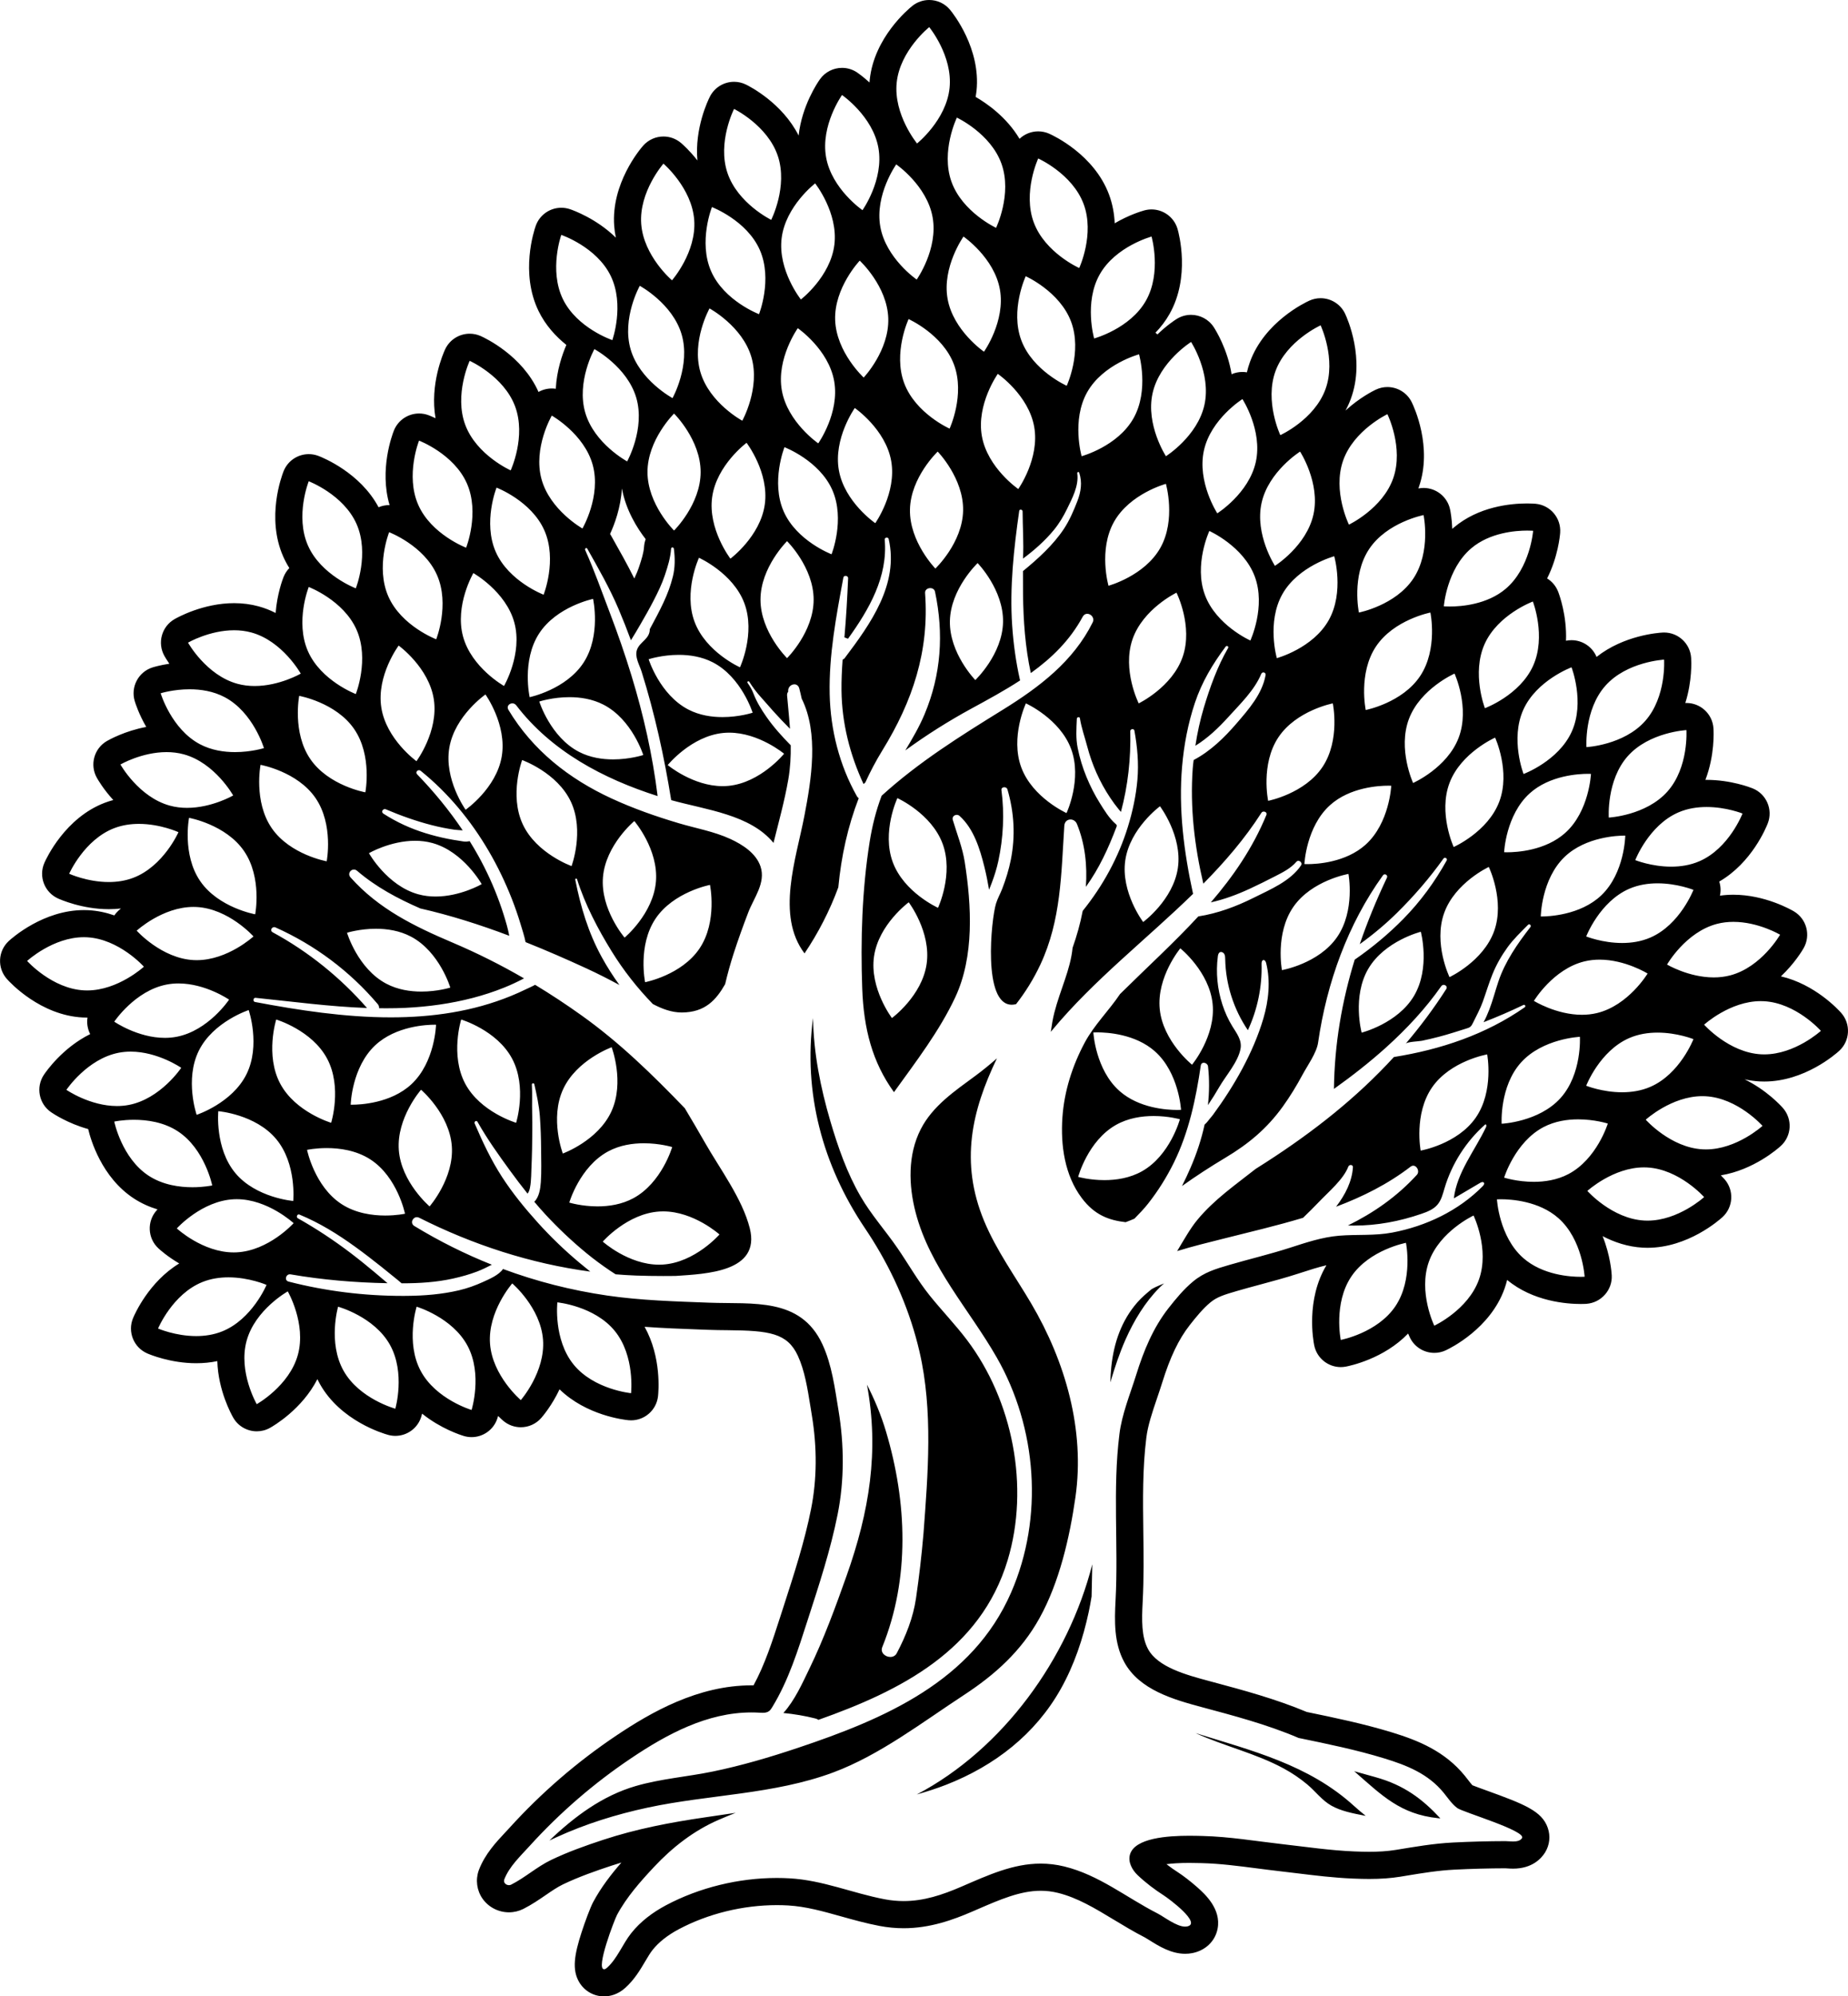 <?xml version="1.0" encoding="utf-8"?>
<!-- Generator: Adobe Illustrator 25.4.1, SVG Export Plug-In . SVG Version: 6.00 Build 0)  -->
<svg version="1.1" id="Layer_1" xmlns="http://www.w3.org/2000/svg" xmlns:xlink="http://www.w3.org/1999/xlink" x="0px" y="0px"
	 viewBox="0 0 277.831 300" style="enable-background:new 0 0 277.831 300;" xml:space="preserve">
<path id="path-01_00000160191656070486866110000007931210894741008814_" d="M123.036,258.451
	c12.349-4.367,24.368-10.429,28.457-24c3.317-11.011,0.783-23.963-6.128-33.103
	c-1.757-2.323-3.79-4.417-5.611-6.688c-1.787-2.23-3.185-4.711-4.797-7.062
	c-1.817-2.651-3.97-5.035-5.587-7.828c-2.04-3.523-3.389-7.398-4.534-11.288
	c-1.487-5.052-2.521-10.276-2.605-15.495c-1.472,11.145,1.378,22.055,7.821,31.607
	c0.384,0.57,0.759,1.146,1.124,1.728c3.242,5.175,5.685,10.853,7.064,16.807
	c2.05,8.848,1.271,18.34,0.599,27.312c-0.278,3.257-0.654,6.505-1.126,9.74
	c-0.422,2.897-1.519,5.66-2.891,8.251c-0.211,0.398-0.584,0.566-0.968,0.566
	c-0.755,0-1.548-0.651-1.211-1.484c4.184-10.339,3.711-21.804,0.572-32.356
	c-0.745-2.505-1.723-4.839-2.874-7.08c1.851,9.967,0.367,19.055-3.062,28.713
	c-1.68,4.732-3.402,9.452-5.597,13.976c-1.024,2.111-2.188,4.747-3.907,6.648
	c1.614,0.16,3.223,0.425,4.812,0.828C122.768,258.285,122.915,258.359,123.036,258.451z M156.27,243.182
	c2.991-5.381,4.545-12.133,5.412-18.187c1.45-10.114-1.509-20.393-6.64-29.103
	c-2.419-4.107-5.26-7.997-7.094-12.423c-3.664-8.844-1.848-16.564,1.932-24.426
	c-1.038,0.907-2.109,1.789-3.244,2.627c-3.073,2.268-6.414,4.509-8.204,8.01
	c-1.979,3.868-1.843,8.449-0.768,12.554c2.15,8.208,8.044,14.533,12.173,21.732
	c6.078,10.599,7.095,24.061,2.182,35.333c-5.828,13.369-19.037,18.998-32.065,23.359
	c-4.203,1.407-8.471,2.668-12.815,3.56c-3.836,0.788-7.788,1.08-11.557,2.174
	c-5.014,1.455-9.219,4.59-12.986,8.189c0.353-0.166,0.703-0.327,1.044-0.483
	c4.377-2.009,9.028-3.453,13.734-4.462c9.248-1.981,18.929-1.96,27.867-5.274
	c6.987-2.591,13.418-7.551,19.654-11.628C149.582,251.669,153.511,248.145,156.27,243.182z
	 M193.001,265.76c-4.193-2.278-8.934-3.349-13.258-5.32c8.5,2.657,17.027,4.746,23.849,10.969
	c0.576,0.525,1.152,1.006,1.731,1.464c-0.116-0.022-0.232-0.039-0.348-0.062
	c-1.614-0.321-3.371-0.654-4.818-1.471c-1.416-0.799-2.4-2.165-3.636-3.196
	C195.43,267.233,194.25,266.438,193.001,265.76z M203.65,266.219
	c-0.02-0.018-0.043-0.034-0.064-0.052c1.064,0.298,2.13,0.595,3.197,0.891
	c4.332,1.202,7.068,3.299,9.767,6.199c-0.116-0.011-0.231-0.019-0.347-0.031
	C210.509,272.637,207.736,269.782,203.65,266.219z M265.24,162.526c6.047,0,10.747-4.133,11.262-4.604
	c1.645-1.502,1.779-4.046,0.302-5.713c-0.433-0.489-3.943-4.3-9.06-5.488
	c2.049-1.931,3.207-3.873,3.414-4.235c1.106-1.933,0.456-4.396-1.461-5.532
	c-0.432-0.256-4.356-2.499-9.102-2.499c-0,0-0,0-0,0c-0.685,0-1.36,0.047-2.019,0.141
	c0.159-0.719,0.115-1.449-0.101-2.12c4.891-2.823,7.051-8.114,7.298-8.756
	c0.801-2.078-0.213-4.415-2.279-5.248c-0.324-0.131-3.275-1.278-6.926-1.278c-0,0-0,0-0,0
	c-0.059,0-0.117,0-0.175,0.001c1.415-3.703,1.246-7.222,1.21-7.752
	c-0.144-2.151-1.933-3.804-4.064-3.804c-0.055,0-0.11,0.001-0.166,0.003
	c1.051-3.33,0.907-6.303,0.874-6.787c-0.144-2.151-1.933-3.804-4.064-3.804
	c-0.071,0-0.142,0.002-0.214,0.006c-0.652,0.034-5.821,0.401-9.94,3.662
	c-0.647-1.561-2.161-2.516-3.766-2.516c-0.275,0-0.553,0.028-0.829,0.086
	c0.146-3.783-0.995-6.892-1.18-7.371c-0.334-0.86-0.927-1.542-1.657-1.993
	c1.626-3.241,1.921-6.354,1.959-6.85c0.169-2.221-1.475-4.167-3.693-4.37
	c-0.123-0.011-0.578-0.048-1.275-0.048h-0c-2.518,0-7.298,0.47-11.02,3.617
	c-0.079,0.067-0.157,0.135-0.234,0.203c-0.056-1.541-0.267-2.635-0.325-2.91
	c-0.403-1.918-2.095-3.24-3.986-3.24c-0.258,0-0.519,0.025-0.781,0.076
	c-0.001,0-0.002,0-0.002,0c0.025-0.069,0.05-0.138,0.074-0.207
	c2.098-6.022-0.743-12.086-1.073-12.757c-0.709-1.439-2.154-2.276-3.66-2.276
	c-0.585,0-1.18,0.127-1.743,0.394c-0.381,0.18-2.444,1.204-4.55,3.137
	c0.302-0.557,0.573-1.148,0.802-1.772c2.197-5.986-0.543-12.096-0.863-12.773
	c-0.695-1.472-2.159-2.337-3.689-2.337c-0.564,0-1.136,0.117-1.683,0.365
	c-0.682,0.309-6.723,3.196-8.921,9.182c-0.195,0.532-0.351,1.064-0.474,1.593
	c-0.223-0.037-0.45-0.056-0.677-0.056c-0.547,0-1.099,0.11-1.622,0.338
	c-0.617-3.778-2.396-6.631-2.678-7.065c-0.78-1.201-2.087-1.856-3.422-1.856
	c-0.742,0-1.492,0.202-2.165,0.625c-0.275,0.173-1.487,0.964-2.883,2.314
	c-0.096-0.089-0.197-0.173-0.301-0.252c0.789-0.815,1.52-1.753,2.126-2.83
	c3.131-5.555,1.409-12.026,1.202-12.746c-0.513-1.786-2.142-2.952-3.916-2.952
	c-0.353,0-0.712,0.046-1.068,0.143c-0.374,0.101-2.282,0.655-4.468,1.938
	c-0.063-1.4-0.315-2.873-0.863-4.337c-2.237-5.972-8.298-8.818-8.982-9.122
	c-0.539-0.24-1.103-0.354-1.658-0.354c-1.041,0-2.05,0.401-2.808,1.119
	c-1.955-3.285-4.954-5.345-6.593-6.292c0.052-0.297,0.095-0.599,0.127-0.906
	c0.664-6.342-3.489-11.594-3.965-12.172C142.043,0.508,140.875,0,139.698,0
	c-0.892,0-1.79,0.291-2.54,0.89c-0.585,0.467-5.736,4.745-6.4,11.087
	c-0.015,0.141-0.027,0.282-0.037,0.421c-0.909-0.837-1.622-1.344-1.823-1.482
	c-0.705-0.484-1.509-0.717-2.304-0.717c-1.278,0-2.535,0.599-3.329,1.719
	c-0.338,0.477-2.709,3.958-3.2,8.45c-2.456-4.876-7.314-7.366-7.917-7.661
	c-0.576-0.281-1.186-0.415-1.786-0.415c-1.488,0-2.92,0.818-3.638,2.233
	c-0.279,0.55-2.307,4.743-1.876,9.586c-1.165-1.491-2.22-2.419-2.463-2.626
	c-0.766-0.651-1.705-0.971-2.639-0.971c-1.134,0-2.262,0.471-3.067,1.39
	c-0.493,0.563-4.808,5.684-4.341,12.044c0.045,0.606,0.13,1.195,0.25,1.764
	c-2.924-2.861-6.384-4.103-6.898-4.276c-0.432-0.146-0.873-0.215-1.305-0.215
	c-1.68,0-3.25,1.045-3.842,2.715c-0.25,0.706-2.365,7.059,0.42,12.795
	c1.055,2.173,2.615,3.848,4.184,5.104c-0.619,1.433-1.449,3.824-1.591,6.586
	c-0.197-0.029-0.395-0.043-0.592-0.043c-0.701,0-1.393,0.181-2.004,0.524
	c-2.432-5.48-8.031-8.109-8.687-8.401c-0.539-0.24-1.103-0.354-1.658-0.354
	c-1.539,0-3.011,0.876-3.7,2.362c-0.272,0.586-2.323,5.237-1.436,10.341
	c-0.517-0.246-0.885-0.392-1.026-0.446c-0.477-0.181-0.967-0.267-1.448-0.267
	c-1.622,0-3.154,0.975-3.789,2.571c-0.251,0.632-2.216,5.864-0.649,11.193
	c-0.019-0-0.039-0-0.058-0c-0.553,0-1.095,0.113-1.595,0.326
	c-2.771-5.203-8.382-7.463-9.045-7.715c-0.477-0.181-0.967-0.267-1.448-0.267
	c-1.623,0-3.154,0.975-3.789,2.571c-0.277,0.696-2.629,6.965-0.062,12.802
	c0.272,0.619,0.586,1.201,0.929,1.747c-0.365,0.374-0.662,0.824-0.867,1.339
	c-0.156,0.392-0.971,2.553-1.193,5.41c-0.79-0.401-1.641-0.742-2.554-0.992
	c-1.165-0.32-2.404-0.483-3.68-0.483c-4.679,0-8.55,2.162-8.976,2.409
	c-1.928,1.116-2.603,3.573-1.516,5.517c0.085,0.153,0.334,0.584,0.745,1.178
	c-1.411,0.214-2.364,0.503-2.522,0.553c-2.125,0.669-3.32,2.919-2.683,5.054
	c0.102,0.341,0.616,1.963,1.734,3.891c-3.214,0.599-5.588,1.927-5.917,2.117
	c-1.928,1.116-2.603,3.573-1.516,5.517c0.171,0.306,1.005,1.739,2.476,3.349
	c-0.436,0.117-0.863,0.254-1.278,0.412c-5.96,2.266-8.777,8.341-9.078,9.027
	c-0.897,2.039,0.008,4.42,2.033,5.348c0.361,0.165,3.643,1.616,7.651,1.616
	c0.619,0,1.227-0.035,1.82-0.104c-0.189,0.158-0.318,0.275-0.382,0.334
	c-0.235,0.216-0.438,0.453-0.61,0.705c-1.205-0.421-2.523-0.714-3.928-0.783
	c-0.215-0.011-0.43-0.016-0.643-0.016c0,0,0,0-0,0c-6.068,0-10.776,4.169-11.292,4.644
	c-1.639,1.508-1.765,4.053-0.282,5.715c0.498,0.559,5.053,5.467,11.422,5.781
	c0.215,0.011,0.43,0.016,0.643,0.016c0.016,0,0.031-0,0.047-0
	c-0.129,0.849,0.014,1.72,0.405,2.481c-4.147,2.049-6.63,5.621-6.96,6.116
	c-1.236,1.853-0.756,4.355,1.078,5.619c0.328,0.226,2.515,1.683,5.581,2.535
	c0.359,1.52,1.998,7.256,6.883,10.439c1.062,0.692,2.251,1.239,3.541,1.634
	c-0.054,0.058-0.095,0.103-0.124,0.134c-1.49,1.656-1.376,4.201,0.257,5.716
	c0.239,0.222,1.375,1.241,3.129,2.273c-4.554,2.766-6.683,7.599-6.938,8.208
	c-0.859,2.055,0.092,4.419,2.134,5.309c0.347,0.151,3.498,1.475,7.363,1.475
	c1.1,0,2.16-0.107,3.171-0.319c0.128,4.429,2.113,8.017,2.401,8.515
	c0.755,1.305,2.124,2.036,3.532,2.036c0.673,0,1.355-0.167,1.984-0.518
	c0.556-0.31,4.821-2.801,7.125-7.321c0.118,0.246,0.245,0.49,0.381,0.732
	c3.122,5.56,9.546,7.448,10.268,7.645c0.359,0.098,0.72,0.145,1.075,0.145
	c1.771,0,3.399-1.163,3.914-2.946c0.021-0.074,0.058-0.207,0.105-0.394
	c2.824,2.272,5.804,3.217,6.281,3.359c0.387,0.115,0.778,0.17,1.162,0.17
	c1.736,0,3.343-1.118,3.888-2.858c0.02-0.063,0.053-0.171,0.094-0.32
	c0.384,0.382,0.665,0.627,0.776,0.722c0.766,0.652,1.705,0.971,2.639,0.971
	c1.134,0,2.262-0.471,3.067-1.389c0.264-0.301,1.623-1.908,2.757-4.311
	c4.032,3.923,9.68,4.577,10.363,4.643c0.133,0.013,0.265,0.019,0.395,0.019
	c2.053,0,3.815-1.544,4.047-3.625c0.073-0.651,0.549-5.83-2.018-10.43
	c2.766,0.202,5.511,0.304,8.203,0.403l1.368,0.051c0.983,0.037,1.964,0.047,2.913,0.055
	c6.264,0.058,8.972,0.421,10.552,3.834c1.027,2.218,1.453,4.876,1.903,7.69
	c0.066,0.409,0.131,0.816,0.198,1.221c0.813,4.912,0.777,9.661-0.107,14.113
	c-0.968,4.881-2.579,9.857-4.137,14.669l-0.257,0.793l-0.247,0.766
	c-1.182,3.665-2.305,7.148-4.01,10.285c-0.104-0.001-0.207-0.002-0.31-0.002
	c-8.041-0-15.096,4.041-20.344,7.561c-5.884,3.947-11.276,8.604-16.027,13.842
	c-0.22,0.243-0.448,0.486-0.678,0.731c-1.338,1.429-3.003,3.209-3.914,5.563
	c-0.013,0.034-0.026,0.067-0.038,0.101c-0.512,1.436-0.298,3.031,0.574,4.268
	c0.902,1.279,2.386,2.043,3.97,2.043c0.75,0,1.498-0.177,2.162-0.513
	c1.258-0.636,2.369-1.398,3.349-2.07c0.903-0.62,1.757-1.205,2.593-1.608
	c2.378-1.145,5.037-2.07,7.325-2.824c0.484-0.16,0.974-0.314,1.472-0.464
	c-1.534,1.756-3.062,3.729-4.252,5.951c-0.411,0.767-1.231,2.967-1.738,4.539
	c-1.07,3.317-1.471,5.604-0.357,7.482c0.787,1.327,2.174,2.127,3.711,2.139
	c0.841,0,2.046-0.222,3.219-1.281c1.377-1.24,2.241-2.703,3.003-3.993
	c0.379-0.641,0.737-1.247,1.079-1.679c0.939-1.185,2.269-2.239,3.953-3.134
	c4.399-2.338,9.639-3.626,14.754-3.626c0.566,0,1.136,0.016,1.692,0.048
	c2.644,0.151,5.213,0.872,7.934,1.634c1.848,0.518,3.759,1.054,5.799,1.443
	c1.208,0.23,2.43,0.347,3.634,0.347c3.986,0,7.46-1.269,10.334-2.511l0.661-0.286
	c3.504-1.519,6.529-2.832,9.612-2.832c0.873,0,1.719,0.103,2.585,0.315
	c2.913,0.713,5.58,2.324,8.403,4.03c1.494,0.903,3.039,1.836,4.691,2.681
	c0.126,0.064,0.458,0.273,0.701,0.425c1.357,0.851,3.217,2.018,5.34,2.018
	c0.357,0,0.712-0.033,1.055-0.099c1.998-0.387,3.458-1.792,3.819-3.67
	c0.571-2.976-1.93-5.219-2.998-6.176c-1.074-0.962-2.312-1.88-2.849-2.224
	c-0.655-0.42-1.27-0.853-1.842-1.297c0.82-0.108,1.935-0.189,3.432-0.189
	c0.674,0,1.266,0.016,1.714,0.027l0.183,0.005c2.704,0.068,5.405,0.417,8.264,0.787
	c1.139,0.147,2.277,0.295,3.418,0.424c0.865,0.098,1.729,0.204,2.594,0.31
	c2.728,0.334,5.55,0.679,8.427,0.799c0.946,0.04,1.728,0.058,2.459,0.058
	c1.734,0,3.251-0.11,4.637-0.335l0.92-0.151c2.474-0.407,4.811-0.791,7.262-0.914
	c2.549-0.128,5.122-0.196,7.65-0.203c0.044,0.002,0.123,0.008,0.207,0.014
	c0.297,0.02,0.619,0.039,0.94,0.039c2.874,0,4.25-1.524,4.815-2.432
	c0.689-1.112,0.837-2.458,0.406-3.696c-0.874-2.513-3.463-3.54-9.237-5.626
	c-0.701-0.253-1.611-0.582-2.096-0.776c-0.181-0.196-0.418-0.504-0.619-0.764
	c-0.171-0.221-0.342-0.442-0.518-0.658c-3.018-3.706-7.033-5.319-10.921-6.511
	c-4.274-1.31-8.631-2.21-12.844-3.081c-4.655-1.957-9.597-3.284-13.972-4.459l-0.707-0.19
	c-3.43-0.923-7.699-2.071-9.178-4.796c-1.002-1.846-0.96-4.322-0.811-7.132
	c0.187-3.522,0.141-7.053,0.097-10.468c-0.063-4.915-0.123-9.558,0.451-14.148
	c0.215-1.834,0.917-3.902,1.596-5.902c0.273-0.803,0.542-1.598,0.786-2.38
	c1.208-3.877,2.491-6.554,4.161-8.68c0.94-1.196,1.953-2.443,3.082-3.383
	c0.986-0.82,2.052-1.156,4.007-1.725c1.146-0.334,2.339-0.655,3.493-0.966
	c1.865-0.502,3.794-1.022,5.712-1.641l0.373-0.12c1.331-0.431,2.616-0.846,3.866-1.138
	c-3.108,5.184-1.978,11.334-1.833,12.041c0.394,1.928,2.09,3.262,3.99,3.262
	c0.25,0,0.504-0.023,0.759-0.071c0.642-0.121,5.721-1.18,9.367-4.97
	c0.125,0.299,0.221,0.505,0.268,0.601c0.703,1.454,2.157,2.303,3.673,2.303
	c0.576,0,1.16-0.122,1.716-0.381c0.679-0.316,6.695-3.257,8.837-9.263
	c0.157-0.439,0.287-0.879,0.394-1.317c3.91,3.257,9.014,3.615,11.062,3.615
	c0.555,0,0.876-0.025,0.876-0.025c2.207-0.173,3.907-2.08,3.785-4.29
	c-0.025-0.445-0.211-2.996-1.37-5.877c1.715,0.893,3.77,1.609,6.063,1.73
	c0.231,0.012,0.461,0.018,0.69,0.018c6.047,0,10.747-4.133,11.263-4.604
	c1.645-1.502,1.779-4.046,0.302-5.714c-0.08-0.09-0.264-0.292-0.543-0.57
	c4.934-0.81,8.567-4.007,9.017-4.418c1.645-1.502,1.779-4.046,0.302-5.714
	c-0.332-0.374-2.467-2.696-5.747-4.297c0.726,0.164,1.483,0.276,2.268,0.317
	C264.781,162.52,265.011,162.526,265.24,162.526z M260.597,138.531
	c3.766-0,7.024,1.93,7.024,1.93s-2.784,4.867-7.478,6.107
	c-0.836,0.221-1.677,0.312-2.494,0.312c-3.766,0-7.024-1.93-7.024-1.93s2.784-4.867,7.477-6.107
	C258.939,138.622,259.78,138.531,260.597,138.531z M230.611,150.407c0,0,2.893-4.804,7.612-5.938
	c0.758-0.182,1.517-0.259,2.257-0.259c3.869-0,7.222,2.089,7.222,2.089
	s-2.893,4.804-7.612,5.938c-0.758,0.182-1.517,0.259-2.257,0.259
	C233.964,152.496,230.611,150.407,230.611,150.407z M234.61,165.011
	c-3.249,3.607-8.851,3.856-8.851,3.856s-0.335-5.598,2.914-9.204
	c3.249-3.607,8.851-3.856,8.851-3.856S237.859,161.405,234.61,165.011z M248.125,140.888
	c-1.405,0.61-2.884,0.819-4.251,0.819c-2.965,0-5.402-0.982-5.402-0.982s2.018-5.232,6.47-7.165
	c1.405-0.61,2.884-0.819,4.251-0.819c2.966-0,5.402,0.982,5.402,0.982
	S252.578,138.954,248.125,140.888z M240.755,134.534c-3.189,3.05-8.111,3.188-8.98,3.188
	c-0.087,0-0.133-0.001-0.133-0.001s0.083-5.607,3.591-8.962c3.189-3.05,8.111-3.188,8.98-3.188
	c0.087,0,0.133,0.001,0.133,0.001S244.264,131.179,240.755,134.534z M235.335,125.149
	c-2.994,2.699-7.362,2.928-8.757,2.928c-0.285,0-0.446-0.01-0.446-0.01s0.247-5.602,3.852-8.853
	c2.993-2.699,7.361-2.928,8.757-2.928c0.285-0,0.446,0.01,0.446,0.01
	S238.94,121.899,235.335,125.149z M244.942,155.993c1.405-0.61,2.884-0.819,4.251-0.819
	c2.966-0,5.402,0.982,5.402,0.982s-2.018,5.232-6.471,7.165c-1.405,0.61-2.884,0.819-4.251,0.819
	c-2.965,0-5.402-0.982-5.402-0.982S240.49,157.927,244.942,155.993z M256.57,121.27
	c2.966-0,5.402,0.982,5.402,0.982s-2.018,5.232-6.471,7.165
	c-1.405,0.61-2.884,0.819-4.251,0.819c-2.966,0-5.402-0.982-5.402-0.982s2.018-5.232,6.47-7.165
	C253.723,121.479,255.203,121.27,256.57,121.27z M253.538,109.715c0,0,0.375,5.595-2.848,9.225
	c-3.223,3.63-8.823,3.92-8.823,3.92s-0.375-5.595,2.848-9.225
	C247.938,110.005,253.538,109.715,253.538,109.715z M241.359,103.047
	c3.223-3.63,8.823-3.92,8.823-3.92s0.375,5.595-2.848,9.225
	c-3.223,3.63-8.823,3.92-8.823,3.92S238.136,106.676,241.359,103.047z M236.265,100.28
	c0,0,2.029,5.228,0.038,9.654c-1.991,4.427-7.249,6.377-7.249,6.377s-2.029-5.228-0.038-9.654
	C231.008,102.23,236.265,100.28,236.265,100.28z M230.492,100.047
	c-1.991,4.427-7.249,6.377-7.249,6.377s-2.029-5.228-0.038-9.654
	c1.991-4.427,7.249-6.377,7.249-6.377S232.484,95.62,230.492,100.047z M218.548,127.283
	c0,0-2.341-5.096-0.621-9.635c1.72-4.539,6.851-6.803,6.851-6.803s2.341,5.096,0.621,9.635
	C223.679,125.019,218.548,127.283,218.548,127.283z M224.638,139.899
	c-1.631,4.572-6.716,6.936-6.716,6.936s-2.44-5.049-0.81-9.62
	c1.631-4.572,6.716-6.936,6.716-6.936S226.269,135.327,224.638,139.899z M212.447,117.661
	c0,0-2.341-5.095-0.621-9.635c1.72-4.539,6.851-6.803,6.851-6.803s2.341,5.096,0.621,9.635
	C217.577,115.397,212.447,117.661,212.447,117.661z M221.201,82.387
	c2.795-2.363,6.658-2.653,8.389-2.653c0.565,0,0.903,0.031,0.903,0.031s-0.427,5.591-4.134,8.725
	c-2.795,2.362-6.658,2.653-8.389,2.653c-0.565,0-0.903-0.031-0.903-0.031S217.493,85.52,221.201,82.387z
	 M213.515,101.582c-2.684,4.044-8.189,5.113-8.189,5.113s-1.152-5.488,1.532-9.532
	c2.685-4.044,8.19-5.113,8.19-5.113S216.2,97.537,213.515,101.582z M192.728,145.784
	c0,0-1.046-5.509,1.715-9.501c2.762-3.992,8.286-4.955,8.286-4.955s1.047,5.509-1.715,9.501
	C198.252,144.821,192.728,145.784,192.728,145.784z M196.551,129.858c-0.285,0-0.446-0.01-0.446-0.01
	s0.247-5.602,3.852-8.853c2.993-2.699,7.361-2.928,8.757-2.928c0.285,0,0.446,0.01,0.446,0.01
	s-0.247,5.602-3.852,8.853C202.314,129.629,197.947,129.858,196.551,129.858z M200.375,105.699
	c0,0,1.152,5.488-1.532,9.532c-2.685,4.044-8.19,5.113-8.19,5.113s-1.152-5.488,1.532-9.532
	C194.87,106.768,200.375,105.699,200.375,105.699z M214.021,77.404c0,0,1.152,5.488-1.532,9.532
	c-2.685,4.044-8.189,5.113-8.189,5.113s-1.152-5.488,1.532-9.532
	C208.516,78.473,214.021,77.404,214.021,77.404z M201.92,69.225c1.597-4.584,6.664-6.985,6.664-6.985
	s2.478,5.03,0.881,9.614c-1.597,4.584-6.665,6.985-6.665,6.985S200.323,73.808,201.92,69.225z
	 M199.756,93.207c-2.383,4.229-7.796,5.695-7.796,5.695s-1.548-5.39,0.835-9.618
	c2.384-4.229,7.796-5.695,7.796-5.695S202.139,88.978,199.756,93.207z M191.763,55.763
	c1.673-4.557,6.779-6.874,6.779-6.874s2.395,5.071,0.722,9.627c-1.672,4.557-6.779,6.875-6.779,6.875
	S190.091,60.32,191.763,55.763z M189.665,75.587c1.044-4.74,5.792-7.724,5.792-7.724
	s3.055,4.702,2.011,9.443c-1.044,4.74-5.792,7.724-5.792,7.724S188.621,80.327,189.665,75.587z
	 M186.79,59.972c0,0,3.055,4.702,2.011,9.443c-1.044,4.741-5.792,7.724-5.792,7.724
	s-3.055-4.702-2.011-9.443C182.042,62.956,186.79,59.972,186.79,59.972z M187.982,96.253
	c0,0-5.122-2.283-6.825-6.829c-1.703-4.546,0.658-9.632,0.658-9.632s5.121,2.283,6.824,6.829
	C190.343,91.167,187.982,96.253,187.982,96.253z M179.068,51.389c0,0,3.055,4.702,2.011,9.443
	c-1.044,4.74-5.792,7.724-5.792,7.724s-3.055-4.702-2.011-9.443
	C174.32,54.373,179.068,51.389,179.068,51.389z M177.083,130.432
	c-0.697,4.804-5.216,8.124-5.216,8.124s-3.388-4.468-2.691-9.272
	c0.697-4.804,5.216-8.124,5.216-8.124S177.78,125.628,177.083,130.432z M171.195,105.699
	c0,0-2.509-5.015-0.94-9.609c1.569-4.593,6.622-7.026,6.622-7.026s2.509,5.015,0.94,9.609
	C176.247,103.267,171.195,105.699,171.195,105.699z M153.543,115.329
	c-1.687-4.552,0.692-9.63,0.692-9.63s5.113,2.302,6.8,6.854
	c1.687,4.552-0.692,9.63-0.692,9.63S155.23,119.88,153.543,115.329z M170.41,62.861
	c-2.383,4.229-7.796,5.695-7.796,5.695s-1.548-5.39,0.835-9.618
	c2.383-4.229,7.796-5.695,7.796-5.695S172.794,58.632,170.41,62.861z M166.653,88.023
	c0,0-1.548-5.39,0.835-9.618c2.384-4.229,7.796-5.695,7.796-5.695s1.548,5.39-0.835,9.618
	C172.066,86.556,166.653,88.023,166.653,88.023z M165.329,41.244c2.384-4.229,7.796-5.695,7.796-5.695
	s1.548,5.39-0.835,9.618c-2.383,4.229-7.796,5.695-7.796,5.695S162.946,45.472,165.329,41.244z
	 M156.086,23.816c0,0,5.121,2.284,6.824,6.829c1.703,4.546-0.658,9.632-0.658,9.632
	s-5.122-2.283-6.825-6.829C153.725,28.902,156.086,23.816,156.086,23.816z M154.206,41.51
	c0,0,5.122,2.283,6.824,6.829c1.703,4.546-0.658,9.632-0.658,9.632s-5.122-2.283-6.825-6.829
	C151.845,46.596,154.206,41.51,154.206,41.51z M155.483,64.135c0.85,4.779-2.394,9.353-2.394,9.353
	s-4.623-3.174-5.473-7.953c-0.85-4.779,2.394-9.353,2.394-9.353S154.633,59.356,155.483,64.135z
	 M143.421,54.78c1.703,4.546-0.658,9.632-0.658,9.632s-5.121-2.283-6.824-6.829
	c-1.703-4.546,0.658-9.632,0.658-9.632S141.718,50.234,143.421,54.78z M144.854,35.549
	c0,0,4.622,3.175,5.473,7.953c0.85,4.779-2.394,9.353-2.394,9.353s-4.622-3.174-5.473-7.953
	C141.61,40.123,144.854,35.549,144.854,35.549z M140.974,67.863c0,0,3.916,4.014,3.82,8.867
	c-0.096,4.853-4.169,8.708-4.169,8.708s-3.916-4.013-3.82-8.867
	C136.901,71.718,140.974,67.863,140.974,67.863z M146.978,84.618c0,0,3.916,4.013,3.82,8.867
	c-0.096,4.853-4.169,8.708-4.169,8.708s-3.916-4.014-3.82-8.867
	C142.906,88.473,146.978,84.618,146.978,84.618z M143.858,17.675c0,0,5.083,2.368,6.71,6.942
	c1.627,4.573-0.818,9.62-0.818,9.62s-5.083-2.368-6.71-6.942
	C141.413,22.722,143.858,17.675,143.858,17.675z M134.812,12.402c0.505-4.828,4.888-8.326,4.888-8.326
	s3.564,4.329,3.058,9.157c-0.505,4.828-4.888,8.326-4.888,8.326S134.307,17.23,134.812,12.402z
	 M134.74,24.705c0,0,4.623,3.174,5.473,7.953c0.85,4.779-2.394,9.353-2.394,9.353
	s-4.623-3.174-5.473-7.953C131.496,29.279,134.74,24.705,134.74,24.705z M108.612,107.761
	c-1.607,0-3.432-0.263-5.104-1.123c-4.317-2.219-5.99-7.572-5.99-7.572s1.998-0.658,4.539-0.658
	c1.608-0,3.432,0.263,5.105,1.123c4.317,2.219,5.99,7.572,5.99,7.572
	S111.153,107.761,108.612,107.761z M117.881,113.267c0,0-3.529,4.358-8.361,4.828
	c-0.296,0.029-0.592,0.042-0.883,0.042c-4.461,0-8.252-3.167-8.252-3.167s3.529-4.358,8.361-4.828
	c0.296-0.029,0.591-0.042,0.883-0.042C114.09,110.1,117.881,113.267,117.881,113.267z M104.426,93.451
	c-1.703-4.546,0.658-9.632,0.658-9.632s5.122,2.284,6.824,6.829
	c1.703,4.546-0.658,9.632-0.658,9.632S106.129,97.997,104.426,93.451z M109.81,83.952
	c0,0-3.413-4.449-2.742-9.257c0.671-4.808,5.171-8.153,5.171-8.153s3.413,4.449,2.742,9.257
	C114.311,80.607,109.81,83.952,109.81,83.952z M118.328,81.323c0,0,3.995,3.935,3.995,8.789
	s-3.995,8.789-3.995,8.789s-3.995-3.935-3.995-8.789S118.328,81.323,118.328,81.323z M117.82,76.856
	c-1.954-4.443,0.118-9.654,0.118-9.654s5.242,1.994,7.196,6.437
	c1.954,4.443-0.118,9.654-0.118,9.654S119.775,81.299,117.82,76.856z M119.938,49.318
	c0,0,4.622,3.174,5.473,7.954c0.85,4.779-2.394,9.353-2.394,9.353s-4.623-3.174-5.473-7.954
	C116.694,53.892,119.938,49.318,119.938,49.318z M125.558,48.086c-0.164-4.851,3.695-8.919,3.695-8.919
	s4.126,3.798,4.29,8.649c0.164,4.851-3.695,8.919-3.695,8.919S125.722,52.937,125.558,48.086z
	 M128.51,61.314c0,0,4.622,3.174,5.473,7.953c0.85,4.779-2.394,9.353-2.394,9.353
	s-4.623-3.174-5.473-7.953C125.265,65.888,128.51,61.314,128.51,61.314z M126.589,14.278
	c0,0,4.622,3.174,5.473,7.953c0.85,4.779-2.394,9.353-2.394,9.353s-4.623-3.175-5.473-7.954
	C123.345,18.852,126.589,14.278,126.589,14.278z M117.512,35.795c0.592-4.818,5.037-8.236,5.037-8.236
	s3.485,4.393,2.894,9.211c-0.592,4.818-5.037,8.236-5.037,8.236S116.92,40.613,117.512,35.795z
	 M110.358,16.371c0,0,5.039,2.461,6.581,7.064c1.542,4.602-0.995,9.603-0.995,9.603
	s-5.038-2.461-6.581-7.064C107.82,21.372,110.358,16.371,110.358,16.371z M107.034,31.121
	c0,0,5.241,1.994,7.196,6.437c1.954,4.443-0.118,9.654-0.118,9.654s-5.242-1.994-7.196-6.437
	C104.962,36.332,107.034,31.121,107.034,31.121z M106.67,46.349c0,0,4.938,2.658,6.298,7.317
	c1.36,4.66-1.372,9.557-1.372,9.557s-4.938-2.658-6.298-7.317
	C103.938,51.246,106.67,46.349,106.67,46.349z M105.334,70.936c0,4.854-3.995,8.789-3.995,8.789
	s-3.995-3.935-3.995-8.789c0-4.854,3.995-8.789,3.995-8.789S105.334,66.082,105.334,70.936z
	 M99.742,24.593c0,0,4.272,3.632,4.628,8.473c0.355,4.841-3.341,9.058-3.341,9.058
	s-4.272-3.632-4.628-8.473C96.046,28.809,99.742,24.593,99.742,24.593z M96.183,42.952
	c0,0,4.938,2.658,6.298,7.317c1.36,4.66-1.372,9.557-1.372,9.557s-4.938-2.658-6.298-7.317
	C93.451,47.849,96.183,42.952,96.183,42.952z M93.497,73.405c0.612,3.304,2.319,5.998,3.575,7.615
	c-0.135,0.371-0.22,0.767-0.248,1.179c-0.058,0.862-0.367,1.847-0.734,2.952
	c-0.196,0.59-0.449,1.19-0.726,1.784c-1.048-2.109-2.194-4.139-3.314-6.123l-0.203-0.359
	c-0.041-0.072-0.084-0.143-0.128-0.213C92.382,78.808,93.323,76.31,93.497,73.405z M87.99,62.019
	c-1.361-4.66,1.372-9.556,1.372-9.556s4.938,2.658,6.298,7.317
	c1.36,4.66-1.372,9.557-1.372,9.557S89.35,66.678,87.99,62.019z M84.627,44.95
	c-2.12-4.366-0.245-9.651-0.245-9.651s5.313,1.795,7.433,6.161
	c2.12,4.367,0.245,9.651,0.245,9.651S86.747,49.317,84.627,44.95z M82.957,62.455
	c0,0,4.887,2.749,6.16,7.434c1.273,4.684-1.55,9.529-1.55,9.529s-4.887-2.749-6.16-7.434
	C80.134,67.3,82.957,62.455,82.957,62.455z M87.753,99.549c-2.633,4.078-8.124,5.217-8.124,5.217
	s-1.222-5.473,1.411-9.551s8.123-5.217,8.123-5.217S90.386,95.471,87.753,99.549z M90.72,105.889
	c4.317,2.219,5.99,7.571,5.99,7.571s-1.998,0.658-4.539,0.658c-1.607,0-3.432-0.263-5.104-1.123
	c-4.317-2.219-5.99-7.572-5.99-7.572s1.998-0.658,4.539-0.658
	C87.223,104.766,89.047,105.029,90.72,105.889z M81.846,79.715c1.954,4.443-0.118,9.654-0.118,9.654
	s-5.241-1.994-7.196-6.437c-1.954-4.443,0.118-9.654,0.118-9.654S79.891,75.272,81.846,79.715z
	 M72.983,104.36c0,0,3.269,4.556,2.446,9.339c-0.823,4.784-5.428,7.984-5.428,7.984
	s-3.27-4.556-2.446-9.339C68.378,107.56,72.983,104.36,72.983,104.36z M69.615,95.651
	c-1.273-4.684,1.55-9.529,1.55-9.529s4.887,2.749,6.161,7.433c1.273,4.684-1.55,9.529-1.55,9.529
	S70.888,100.335,69.615,95.651z M70.61,54.224c0,0,5.122,2.283,6.825,6.829
	c1.703,4.546-0.658,9.632-0.658,9.632s-5.122-2.284-6.825-6.829
	C68.249,59.311,70.61,54.224,70.61,54.224z M63,66.214c0,0,5.241,1.994,7.196,6.437
	c1.954,4.443-0.118,9.654-0.118,9.654s-5.241-1.994-7.196-6.437
	C60.927,71.425,63,66.214,63,66.214z M58.504,79.977c0,0,5.241,1.994,7.195,6.437
	c1.955,4.443-0.118,9.654-0.118,9.654s-5.241-1.994-7.196-6.437
	C56.432,85.188,58.504,79.977,58.504,79.977z M59.934,97.013c0,0,4.548,3.281,5.287,8.078
	c0.739,4.798-2.61,9.295-2.61,9.295s-4.548-3.281-5.287-8.078
	C56.585,101.51,59.934,97.013,59.934,97.013z M62.401,126.347c0.851,0,1.729,0.097,2.601,0.337
	c4.68,1.286,7.416,6.181,7.416,6.181s-3.214,1.861-6.933,1.861c-0.851,0-1.729-0.097-2.601-0.337
	c-4.681-1.286-7.416-6.181-7.416-6.181S58.681,126.347,62.401,126.347z M46.66,114.078
	c-2.747-4.002-1.679-9.507-1.679-9.507s5.521,0.984,8.267,4.987c2.746,4.002,1.679,9.507,1.679,9.507
	S49.406,118.08,46.66,114.078z M59.958,172.817c-0.355-4.841,3.342-9.058,3.342-9.058
	s4.272,3.633,4.627,8.474c0.355,4.841-3.342,9.058-3.342,9.058S60.313,177.658,59.958,172.817z
	 M61.87,162.914c-3.118,2.92-7.831,3.095-8.917,3.095c-0.148,0-0.229-0.003-0.229-0.003
	s0.141-5.606,3.684-8.924c3.118-2.92,7.831-3.095,8.917-3.095c0.148,0,0.229,0.003,0.229,0.003
	S65.413,159.596,61.87,162.914z M55.706,174.247c4.067,2.65,5.183,8.146,5.183,8.146
	s-1.236,0.27-2.969,0.27c-1.916,0-4.44-0.33-6.576-1.722c-4.067-2.65-5.182-8.146-5.182-8.146
	s1.236-0.27,2.969-0.27C51.046,172.525,53.57,172.855,55.706,174.247z M49.785,168.726
	c0,0-5.376-1.597-7.657-5.881c-2.281-4.285-0.603-9.636-0.603-9.636s5.376,1.596,7.657,5.881
	C51.463,163.375,49.785,168.726,49.785,168.726z M41.52,171.168c3.111,3.726,2.566,9.307,2.566,9.307
	s-5.588-0.46-8.699-4.186c-3.111-3.726-2.567-9.307-2.567-9.307S38.409,167.442,41.52,171.168z
	 M37.053,161.436c-2.16,4.347-7.489,6.093-7.489,6.093s-1.826-5.302,0.334-9.649
	c2.16-4.347,7.489-6.093,7.489-6.093S39.213,157.089,37.053,161.436z M29.084,136.287
	c0.147,0,0.294,0.004,0.442,0.011c4.848,0.239,8.582,4.423,8.582,4.423s-3.879,3.568-8.533,3.568
	c-0.147,0-0.294-0.004-0.442-0.011c-4.848-0.239-8.582-4.423-8.582-4.423
	S24.43,136.287,29.084,136.287z M28.42,122.901c0,0,5.52,0.984,8.267,4.987
	c2.747,4.002,1.679,9.507,1.679,9.507s-5.521-0.984-8.267-4.987
	C27.352,128.406,28.42,122.901,28.42,122.901z M26.838,147.787c4.074-0,7.604,2.433,7.604,2.433
	s-3.112,4.665-7.879,5.579c-0.599,0.115-1.195,0.165-1.781,0.165c-4.074,0-7.604-2.433-7.604-2.433
	s3.112-4.665,7.879-5.579C25.656,147.837,26.253,147.787,26.838,147.787z M39.17,114.935
	c0,0,5.521,0.984,8.267,4.987c2.746,4.003,1.679,9.508,1.679,9.508s-5.52-0.984-8.267-4.987
	C38.102,120.44,39.17,114.935,39.17,114.935z M46.415,72.321c0,0,5.241,1.994,7.196,6.437
	c1.954,4.443-0.118,9.654-0.118,9.654s-5.241-1.994-7.196-6.437
	C44.343,77.531,46.415,72.321,46.415,72.321z M46.415,88.208c0,0,5.241,1.994,7.196,6.437
	c1.954,4.443-0.118,9.654-0.118,9.654s-5.241-1.994-7.196-6.437
	C44.343,93.418,46.415,88.208,46.415,88.208z M35.199,94.712c0.851,0,1.729,0.097,2.601,0.337
	c4.68,1.286,7.416,6.181,7.416,6.181s-3.214,1.86-6.932,1.86c-0.851,0-1.729-0.097-2.601-0.337
	c-4.681-1.286-7.416-6.181-7.416-6.181S31.48,94.712,35.199,94.712z M28.506,103.581
	c1.654-0,3.555,0.274,5.285,1.192c4.287,2.276,5.89,7.649,5.89,7.649s-1.905,0.6-4.352,0.6
	c-1.654,0-3.555-0.274-5.284-1.192c-4.288-2.276-5.89-7.65-5.89-7.65
	S26.059,103.581,28.506,103.581z M25.04,113.022c0.851,0,1.729,0.097,2.601,0.337
	c4.681,1.286,7.416,6.181,7.416,6.181s-3.214,1.86-6.933,1.86c-0.851,0-1.729-0.097-2.601-0.337
	c-4.68-1.286-7.416-6.181-7.416-6.181S21.321,113.022,25.04,113.022z M16.353,132.547
	c-3.234,0-5.953-1.246-5.953-1.246s2.258-5.133,6.795-6.858c1.223-0.465,2.488-0.635,3.682-0.635
	c3.234-0,5.953,1.246,5.953,1.246s-2.258,5.133-6.796,6.858
	C18.812,132.377,17.547,132.547,16.353,132.547z M13.1,148.838c-0.147,0-0.294-0.004-0.442-0.011
	c-4.848-0.239-8.581-4.423-8.581-4.423s3.879-3.568,8.533-3.568c0.147,0,0.294,0.004,0.442,0.011
	c4.848,0.239,8.582,4.423,8.582,4.423S17.754,148.838,13.1,148.838z M9.984,163.775
	c0,0,3.112-4.665,7.879-5.579c0.599-0.115,1.196-0.165,1.781-0.165
	c4.074-0,7.604,2.433,7.604,2.433s-3.112,4.665-7.879,5.579
	c-0.599,0.115-1.196,0.165-1.781,0.165C13.513,166.208,9.984,163.775,9.984,163.775z M22.361,176.69
	c-4.067-2.65-5.183-8.146-5.183-8.146s1.236-0.27,2.969-0.27c1.916-0,4.44,0.33,6.576,1.722
	c4.067,2.65,5.183,8.146,5.183,8.146s-1.236,0.27-2.969,0.27
	C27.02,178.412,24.496,178.082,22.361,176.69z M26.582,184.601c0,0,3.752-4.168,8.601-4.386
	c0.135-0.006,0.269-0.009,0.403-0.009c4.672-0,8.557,3.605,8.557,3.605
	s-3.752,4.168-8.601,4.386c-0.135,0.006-0.27,0.009-0.403,0.009
	C30.467,188.206,26.582,184.601,26.582,184.601z M33.408,200.071c-1.296,0.521-2.646,0.707-3.91,0.707
	c-3.128,0-5.735-1.136-5.735-1.136s2.161-5.174,6.665-6.985c1.296-0.521,2.646-0.707,3.91-0.707
	c3.128-0,5.735,1.136,5.735,1.136S37.911,198.261,33.408,200.071z M44.783,203.595
	c-1.288,4.68-6.184,7.414-6.184,7.414s-2.808-4.854-1.52-9.534
	c1.288-4.68,6.184-7.414,6.184-7.414S46.071,198.915,44.783,203.595z M59.434,211.692
	c0,0-5.41-1.475-7.786-5.708c-2.377-4.233-0.82-9.62-0.82-9.62s5.41,1.475,7.787,5.708
	C60.991,206.305,59.434,211.692,59.434,211.692z M70.897,211.881c0,0-5.376-1.597-7.656-5.881
	c-2.281-4.285-0.603-9.636-0.603-9.636s5.376,1.596,7.656,5.881
	C72.575,206.53,70.897,211.881,70.897,211.881z M78.298,210.397c0,0-4.272-3.632-4.627-8.474
	c-0.355-4.841,3.342-9.058,3.342-9.058s4.272,3.633,4.627,8.474
	C81.995,206.181,78.298,210.397,78.298,210.397z M94.874,209.359c0,0-5.582-0.537-8.641-4.306
	c-3.06-3.769-2.438-9.341-2.438-9.341s5.582,0.537,8.641,4.306
	C95.495,203.785,94.874,209.359,94.874,209.359z M209.789,196.289c-2.707,4.029-8.218,5.067-8.218,5.067
	s-1.122-5.494,1.585-9.523c2.707-4.029,8.218-5.067,8.218-5.067S212.496,192.26,209.789,196.289z
	 M222.347,192.283c-1.631,4.572-6.716,6.936-6.716,6.936s-2.44-5.049-0.81-9.62
	c1.631-4.572,6.716-6.936,6.716-6.936S223.978,187.712,222.347,192.283z M223.412,169.38
	c-1.697,3.557-4.376,6.79-4.839,10.704c1.319-0.777,2.637-1.554,3.956-2.331
	c0.107-0.063,0.242-0.121,0.361-0.121c0.076,0,0.145,0.024,0.194,0.086
	c0.125,0.159-0.022,0.384-0.164,0.529c-3.65,3.704-8.524,6.011-13.6,6.975
	c-2.669,0.507-5.317,0.251-7.995,0.473c-2.549,0.212-4.987,1.034-7.406,1.814
	c-2.999,0.968-6.069,1.691-9.093,2.572c-2.066,0.602-3.796,1.109-5.475,2.507
	c-1.396,1.162-2.561,2.574-3.678,3.997c-2.313,2.943-3.744,6.44-4.848,9.987
	c-0.902,2.898-2.182,5.978-2.535,8.989c-1.03,8.24-0.136,16.628-0.574,24.906
	c-0.167,3.141-0.249,6.441,1.299,9.293c2.281,4.201,7.434,5.639,11.701,6.787
	c4.566,1.228,9.774,2.586,14.516,4.622c4.319,0.893,8.65,1.776,12.871,3.069
	c3.437,1.053,6.615,2.316,8.955,5.187c0.644,0.791,1.212,1.668,2.031,2.277
	c0.834,0.621,10.408,3.425,9.732,4.517c-0.259,0.417-0.802,0.507-1.352,0.507
	c-0.421,0-0.845-0.053-1.15-0.053c-0.002,0-0.004,0-0.007,0c-2.616,0.006-5.232,0.076-7.845,0.208
	c-2.994,0.151-5.706,0.636-8.631,1.112c-1.308,0.213-2.647,0.282-3.983,0.282
	c-0.766,0-1.531-0.023-2.288-0.055c-3.597-0.15-7.158-0.68-10.731-1.086
	c-4.012-0.456-7.996-1.135-12.041-1.236c-0.492-0.012-1.19-0.033-1.999-0.033
	c-3.218,0-8.187,0.328-8.912,2.817c-0.325,1.116,0.311,2.306,1.154,3.107
	c1.214,1.152,2.559,2.166,3.967,3.07c0.717,0.46,5.749,4.192,3.462,4.635
	c-0.093,0.018-0.189,0.026-0.288,0.026c-1.313,0-3.153-1.468-4.185-1.996
	c-4.685-2.395-8.767-5.765-13.981-7.041c-1.226-0.3-2.405-0.432-3.554-0.432
	c-4.157,0-7.899,1.728-11.891,3.453c-2.938,1.27-5.703,2.177-8.716,2.177
	c-0.929,0-1.882-0.086-2.871-0.275c-4.863-0.927-9.25-2.856-14.263-3.142
	c-0.638-0.037-1.28-0.055-1.925-0.055c-5.726,0-11.639,1.43-16.667,4.103
	c-1.983,1.054-3.833,2.433-5.234,4.202c-1.281,1.616-2.085,3.798-3.618,5.178
	c-0.129,0.116-0.279,0.231-0.452,0.231c-0.001,0-0.002,0-0.003,0c-1.299-0.011,1.565-7.45,1.945-8.159
	c1.444-2.696,3.551-5.062,5.59-7.238c2.744-2.927,5.954-5.428,9.649-7.035
	c0.862-0.375,1.73-0.73,2.601-1.072c-1.542,0.236-3.084,0.459-4.618,0.682
	c-5.193,0.758-10.319,1.733-15.313,3.379c-2.638,0.87-5.313,1.817-7.817,3.023
	c-2.154,1.037-3.904,2.647-6.013,3.713c-0.101,0.051-0.211,0.074-0.322,0.074
	c-0.44,0-0.881-0.371-0.705-0.864c0.753-1.946,2.423-3.498,3.81-5.027
	c4.532-4.997,9.676-9.438,15.278-13.196c5.397-3.621,11.431-6.87,18.073-6.87
	c0.397,0,0.797,0.012,1.199,0.036c0.156,0.009,0.316,0.019,0.475,0.019
	c0.345,0,0.685-0.046,0.958-0.245c0.211-0.154,0.355-0.381,0.492-0.604
	c2.483-4.069,3.865-8.572,5.322-13.076c1.688-5.22,3.445-10.534,4.514-15.922
	c1.018-5.13,0.982-10.421,0.13-15.572c-0.552-3.338-0.989-6.86-2.423-9.959
	c-3.283-7.092-10.448-6.001-17.01-6.251c-5.133-0.196-10.259-0.332-15.349-1.074
	c-5.398-0.787-10.625-2.123-15.659-3.988c-0.64,0.918-1.993,1.484-2.969,1.931
	c-1.172,0.537-2.391,0.974-3.647,1.269c-2.573,0.605-5.235,0.816-7.872,0.838
	c-0.199,0.002-0.399,0.003-0.598,0.003c-5.774,0-11.559-0.713-17.149-2.149
	c-0.676-0.174-0.433-1.097,0.187-1.097c0.036,0,0.074,0.003,0.113,0.01
	c4.782,0.825,9.701,1.243,14.574,1.329c-0.614-0.52-1.225-1.043-1.841-1.559
	c-1.215-1.018-2.445-2.019-3.708-2.977c-2.516-1.909-5.183-3.676-7.938-5.221
	c-0.263-0.148-0.128-0.58,0.133-0.58c0.032,0,0.067,0.007,0.103,0.021
	c3.028,1.249,5.755,2.939,8.404,4.855c1.332,0.963,2.632,1.967,3.918,2.99
	c0.623,0.496,1.244,0.995,1.859,1.503c0.391,0.323,0.809,0.637,1.189,0.984c0.019,0,0.039,0,0.058,0
	c2.591,0,5.191-0.158,7.721-0.724c1.19-0.267,2.38-0.598,3.521-1.028
	c0.779-0.294,1.518-0.659,2.263-1.042c-4.015-1.599-7.904-3.535-11.649-5.816
	c-0.681-0.415-0.269-1.33,0.378-1.33c0.111,0,0.228,0.027,0.348,0.087
	c8.056,4.061,16.776,6.898,25.724,8.095c-0.551-0.441-1.098-0.887-1.639-1.34
	c-2.236-1.87-4.339-3.899-6.291-6.063c-1.922-2.131-3.765-4.395-5.329-6.804
	c-1.653-2.546-2.929-5.272-4.126-8.057c-0.084-0.195,0.074-0.374,0.232-0.374
	c0.072,0,0.144,0.037,0.194,0.125c1.434,2.545,3.133,4.926,4.852,7.285
	c0.867,1.19,1.753,2.361,2.672,3.505c0.356-0.388,0.441-1.3,0.486-1.732
	c0.061-0.59,0.066-1.186,0.088-1.778c0.04-1.054,0.09-2.108,0.105-3.162
	c0.026-1.811,0.069-3.622,0.015-5.432c-0.043-1.433,0.042-2.855-0.045-4.288
	c-0.007-0.118,0.093-0.183,0.191-0.183c0.079,0,0.157,0.042,0.178,0.133
	c0.362,1.616,0.715,3.18,0.836,4.834c0.121,1.657,0.176,3.317,0.186,4.978
	c0.009,1.625,0.07,3.276-0.042,4.898c-0.066,0.962-0.241,2.245-0.983,2.96
	c0.545,0.646,1.1,1.284,1.676,1.907c1.912,2.066,3.964,4.003,6.137,5.792
	c1.144,0.941,2.333,1.815,3.56,2.646c0.281,0.19,0.569,0.371,0.853,0.556
	c1.027,0.083,2.055,0.151,3.085,0.188c1.361,0.049,2.723,0.069,4.085,0.069
	c0.616,0,1.233-0.004,1.849-0.011c4.6-0.317,12.819-0.592,11.151-7.173
	c-1.124-4.437-4.479-8.899-6.733-12.851c-0.992-1.741-2.007-3.467-3.037-5.184
	c-4.89-5.068-9.79-9.86-15.559-13.971c-2.298-1.638-4.6-3.156-6.943-4.571
	c-0.441,0.248-0.93,0.451-1.339,0.651c-0.752,0.368-1.518,0.707-2.292,1.024
	c-5.763,2.357-11.885,3.216-18.069,3.216c-6.869,0-13.813-1.061-20.416-2.311
	c-0.34-0.064-0.273-0.625,0.054-0.625c0.01,0,0.02,0.001,0.03,0.002
	c5.569,0.566,11.156,1.328,16.758,1.528c-4.008-4.587-8.834-8.478-14.191-11.382
	c-0.423-0.229-0.157-0.772,0.237-0.772c0.061,0,0.125,0.013,0.19,0.042
	c5.935,2.654,11.171,6.57,15.382,11.532c0.165,0.194,0.219,0.41,0.196,0.614
	c0.381,0.005,0.762,0.007,1.144,0.007c0.944,0,1.889-0.017,2.835-0.064
	c3.414-0.17,6.817-0.63,10.126-1.496c1.596-0.418,3.169-0.928,4.699-1.545
	c1.02-0.411,2.018-0.876,2.991-1.387c-3.441-1.996-6.987-3.779-10.762-5.384
	c-5.748-2.445-11.109-5.058-15.327-9.796c-0.466-0.523-0.028-1.177,0.51-1.177
	c0.158,0,0.324,0.056,0.479,0.189c2.837,2.433,6.106,4.179,9.513,5.66
	c4.478,1.014,8.972,2.446,13.367,4.105c-0.108-0.518-0.217-1.036-0.356-1.535
	c-0.327-1.173-0.698-2.335-1.112-3.481c-0.87-2.411-1.938-4.746-3.178-6.989
	c-0.416-0.753-0.859-1.491-1.312-2.223c-0.063,0.028-0.131,0.043-0.202,0.043
	c-0.01,0-0.02-0-0.03-0.001c-0.116,0.026-0.234,0.037-0.353,0.037
	c-0.333,0-0.669-0.082-0.972-0.125c-0.599-0.086-1.196-0.189-1.79-0.308
	c-1.114-0.224-2.218-0.505-3.304-0.841c-2.259-0.7-4.32-1.647-6.311-2.926
	c-0.361-0.232-0.14-0.686,0.207-0.686c0.055,0,0.113,0.011,0.172,0.037
	c2.206,0.942,4.531,1.767,6.855,2.365c1.139,0.293,2.294,0.528,3.458,0.697
	c0.327,0.048,0.785,0.048,1.228,0.096c-2.019-3.007-4.333-5.82-6.849-8.418
	c-0.268-0.277-0.02-0.625,0.277-0.625c0.084,0,0.173,0.028,0.254,0.094
	c4.142,3.343,7.54,7.462,10.225,12.051c1.35,2.306,2.509,4.721,3.484,7.208
	c0.483,1.23,0.916,2.48,1.298,3.746c0.266,0.883,0.577,1.809,0.762,2.738
	c3.13,1.247,6.199,2.588,9.162,3.954c1.677,0.773,3.321,1.611,4.946,2.488
	c-0.97-1.343-1.863-2.741-2.663-4.199c-2.023-3.688-3.157-7.511-3.975-11.618
	c-0.021-0.106,0.061-0.175,0.142-0.175c0.054,0,0.107,0.03,0.129,0.1
	c1.183,3.772,3.121,7.462,5.194,10.821c1.767,2.863,3.854,5.521,6.199,7.932
	c1.367,0.719,2.8,1.27,4.335,1.27c0.008,0,0.017,0,0.025-0
	c3.526-0.013,5.171-1.919,6.506-4.251c0.362-1.542,0.784-3.071,1.272-4.581
	c0.679-2.103,1.428-4.182,2.222-6.244c0.83-2.155,2.642-4.412,1.831-6.851
	c-0.671-2.015-2.723-3.312-4.552-4.153c-2.451-1.127-5.139-1.588-7.711-2.351
	c-3.458-1.026-6.869-2.222-10.146-3.735c-6.4-2.953-11.839-7.231-15.493-13.308
	c-0.321-0.535,0.118-0.979,0.589-0.979c0.209,0,0.425,0.088,0.583,0.294
	c5.291,6.919,13.101,11.039,21.256,13.639c-0.757-6.141-2.119-12.182-3.929-18.101
	c-0.97-3.17-2.06-6.312-3.243-9.408c-1.215-3.177-2.326-6.37-3.724-9.476
	c-0.067-0.149,0.055-0.285,0.176-0.285c0.055,0,0.11,0.028,0.148,0.095
	c1.673,2.966,3.389,5.971,4.719,9.109c0.652,1.538,1.265,3.088,1.84,4.653
	c0.488-0.777,0.951-1.561,1.407-2.349c0.686-1.185,1.366-2.376,1.994-3.592
	c0.642-1.243,1.259-2.512,1.702-3.841c0.43-1.293,0.842-2.601,0.933-3.967
	c0.009-0.137,0.104-0.204,0.202-0.204c0.1,0,0.204,0.07,0.221,0.204
	c0.177,1.401,0.189,2.789-0.149,4.164c-0.331,1.347-0.823,2.649-1.409,3.904
	c-0.635,1.361-1.347,2.686-2.063,4.005c0,1.501-1.485,1.883-1.92,3.085
	c-0.391,1.081,0.372,2.302,0.687,3.306c1.978,6.305,3.402,12.786,4.45,19.309
	c5.273,1.469,11.876,2.159,15.382,6.427c0.788-3.166,1.664-6.315,2.223-9.53
	c0.306-1.765,0.391-3.461,0.364-5.142c-1.323-1.337-2.604-2.763-3.676-4.31
	c-0.76-1.097-1.447-2.205-1.935-3.485c-0.214-0.563-0.52-1.08-0.871-1.57
	c-0.094-0.131,0.012-0.254,0.122-0.254c0.046,0,0.092,0.022,0.125,0.073
	c0.535,0.843,1.104,1.612,1.779,2.348c0.624,0.68,1.212,1.391,1.833,2.075
	c0.821,0.906,1.651,1.793,2.515,2.648c-0.114-1.641-0.289-3.293-0.438-5.007
	c-0.021-0.237,0.05-0.429,0.172-0.572c-0.092-0.659,0.431-1.102,0.922-1.102
	c0.319,0,0.625,0.187,0.74,0.622c0.136,0.513,0.248,1.02,0.362,1.528
	c2.592,5.21,1.457,12.163,0.409,17.596c-1.256,6.517-4.292,14.988,0.017,20.686
	c2.067-3.073,3.793-6.425,5.068-9.896c0.005-0.022,0.01-0.044,0.015-0.066
	c0.443-4.667,1.427-9.121,3.065-13.358c-0.103-0.068-0.198-0.163-0.274-0.298
	c-2.634-4.669-3.976-9.991-4.092-15.34c-0.127-5.883,0.988-11.753,2.057-17.513
	c0.033-0.179,0.179-0.26,0.33-0.26c0.193,0,0.395,0.131,0.385,0.357
	c-0.128,2.969-0.294,5.926-0.557,8.887c0.243,0.092,0.27,0.103,0.27,0.103l-0.002-0.001
	c0,0,0.028,0.011,0.27,0.103c3.171-4.403,6.014-9.304,5.52-14.902
	c-0.017-0.192,0.146-0.297,0.307-0.297c0.13,0,0.26,0.069,0.293,0.216
	c1.548,6.813-2.739,12.751-6.617,17.894c-0.088,0.116-0.197,0.181-0.311,0.225
	c-0.11,1.544-0.187,3.09-0.169,4.635c0.057,4.903,1.26,9.647,3.318,14.072
	c0.023-0.022,0.038-0.046,0.063-0.068c0.067-0.059,0.135-0.115,0.202-0.174
	c0.749-1.646,1.599-3.26,2.57-4.837c4.528-7.354,7.062-14.891,6.413-23.634
	c-0.035-0.477,0.374-0.742,0.776-0.742c0.322,0,0.64,0.171,0.718,0.54
	c1.334,6.303,0.934,12.444-1.571,18.419c-0.802,1.912-1.841,3.676-2.898,5.434
	c3.165-2.311,6.477-4.399,9.961-6.298c2.48-1.351,4.971-2.7,7.307-4.225
	c-0.012-0.036-0.027-0.069-0.036-0.109c-0.605-2.681-0.977-5.41-1.164-8.151
	c-0.391-5.724,0.251-11.548,1.06-17.213c0.018-0.129,0.117-0.186,0.222-0.186
	c0.137,0,0.285,0.096,0.286,0.254c0.005,2.37,0.189,4.733,0.06,7.103
	c1.711-1.268,3.33-2.699,4.662-4.326c0.785-0.96,1.422-2.03,1.963-3.145
	c0.744-1.531,1.801-3.47,1.532-5.353c-0.016-0.115,0.071-0.19,0.157-0.19
	c0.057,0,0.113,0.033,0.138,0.109c0.483,1.463,0.262,2.877-0.284,4.285
	c-0.551,1.423-1.178,2.883-2.022,4.157c-1.604,2.421-3.895,4.492-6.15,6.342
	c-0.005,1.146-0.001,2.293,0.011,3.44c0.043,4,0.324,7.968,1.166,11.882
	c3.125-2.242,5.879-4.902,7.809-8.476c0.165-0.306,0.419-0.433,0.676-0.433
	c0.569,0,1.153,0.624,0.815,1.305c-2.913,5.859-8.042,9.734-13.491,13.106
	c-6.413,3.967-12.633,7.845-18.232,12.93c-0.848,2.227-1.422,4.543-1.804,6.934
	c-1.144,7.17-1.38,14.805-1.115,22.05c0.222,6.061,1.519,11.063,4.772,15.563
	c3.292-4.576,6.82-9.151,9.211-14.254c2.875-6.138,2.451-13.771,1.431-20.316
	c-0.342-2.196-1.169-4.223-1.802-6.347c-0.131-0.439,0.227-0.755,0.6-0.755
	c0.148,0,0.298,0.049,0.421,0.16c2.132,1.918,3.059,4.951,3.731,7.655
	c0.283,1.136,0.508,2.287,0.706,3.442c0.148-0.355,0.282-0.71,0.409-1.049
	c0.401-1.069,0.744-2.158,0.984-3.273c0.744-3.455,0.935-7.124,0.466-10.647
	c-0.039-0.29,0.192-0.44,0.432-0.44c0.199,0,0.405,0.104,0.468,0.319
	c1.019,3.477,1.22,7.031,0.508,10.591c-0.299,1.498-0.75,2.954-1.302,4.377
	c-0.289,0.744-0.689,1.438-0.924,2.202c-0.73,2.376-2.038,15.196,2.366,15.196
	c0.204,0,0.42-0.028,0.648-0.085c1.387-1.78,2.618-3.731,3.656-5.948
	c3.141-6.708,3.124-13.651,3.601-20.871c0.041-0.62,0.476-0.933,0.93-0.933
	c0.384,0,0.782,0.224,0.967,0.676c1.221,2.982,1.568,6.212,1.343,9.448
	c2.004-2.777,3.39-5.811,4.597-8.997c0.03-0.079,0.061-0.165,0.041-0.247
	c-0.021-0.092-0.098-0.158-0.17-0.22c-0.968-0.836-1.713-2.073-2.386-3.15
	c-0.774-1.239-1.43-2.543-1.988-3.892c-0.579-1.4-1.017-2.849-1.32-4.333
	c-0.306-1.498-0.197-2.916-0.133-4.432c0.006-0.143,0.14-0.231,0.263-0.231
	c0.094,0,0.181,0.051,0.199,0.169c0.226,1.435,0.731,2.826,1.1,4.231
	c0.355,1.353,0.82,2.687,1.388,3.966c0.58,1.305,1.273,2.561,2.066,3.749
	c0.401,0.601,0.828,1.185,1.286,1.744c0.109,0.134,0.221,0.258,0.328,0.38
	c1.058-3.934,1.504-8.053,1.405-12.127c-0.005-0.197,0.171-0.311,0.337-0.311
	c0.132,0,0.257,0.071,0.285,0.227c0.441,2.457,0.668,4.893,0.45,7.387
	c-0.21,2.391-0.723,4.777-1.431,7.068c-1.42,4.599-3.771,8.888-6.792,12.629
	c-0.363,1.897-0.89,3.762-1.522,5.549c-0.334,3.322-1.817,6.155-2.748,9.764
	c-0.234,0.905-0.386,1.878-0.526,2.871c0.073-0.09,0.14-0.181,0.214-0.27
	c6.246-7.521,14.144-13.621,21.172-20.473c-1.373-6.28-2.205-12.719-1.648-19.146
	c0.281-3.244,0.89-6.457,1.922-9.548c1.047-3.136,2.658-5.822,4.63-8.463
	c0.049-0.066,0.116-0.093,0.181-0.093c0.146,0,0.282,0.14,0.184,0.307
	c-1.607,2.759-2.731,5.906-3.649,8.961c-0.563,1.874-0.976,3.792-1.272,5.728
	c1.877-1.159,3.48-2.69,4.965-4.329c1.769-1.954,3.899-3.99,4.933-6.458
	c0.068-0.163,0.202-0.236,0.332-0.236c0.19,0,0.371,0.156,0.324,0.417
	c-0.504,2.818-2.533,5.126-4.348,7.233c-1.857,2.155-3.928,4.176-6.463,5.517
	c-0.06,0.435-0.113,0.863-0.143,1.293c-0.415,5.81,0.266,11.63,1.598,17.286
	c3.23-3.273,6.23-6.746,8.731-10.649c0.082-0.128,0.217-0.183,0.352-0.183
	c0.26,0,0.521,0.206,0.399,0.5c-2.07,5.016-5.004,9.252-8.355,13.145
	c2.012-0.449,3.937-1.164,5.853-2.05c1.284-0.594,2.553-1.226,3.811-1.874
	c1.172-0.604,2.323-1.168,3.202-2.184c0.083-0.096,0.186-0.136,0.289-0.136
	c0.31,0,0.622,0.364,0.412,0.677c-1.598,2.38-4.623,3.621-7.101,4.86
	c-2.64,1.32-5.428,2.362-8.348,2.815c-3.712,4.019-7.804,7.739-11.767,11.663
	c-1.657,2.477-3.903,4.66-5.32,7.317c-1.859,3.485-3.075,7.291-3.347,11.244
	c-0.286,4.165,0.343,8.683,2.909,12.095c1.937,2.576,4.097,3.34,6.599,3.631
	c0.422-0.153,0.868-0.332,1.323-0.531c0.706-0.729,1.419-1.454,2.039-2.242
	c1.516-1.925,2.815-3.997,3.897-6.195c2.248-4.566,3.304-9.582,4.039-14.587
	c0.042-0.284,0.23-0.402,0.439-0.402c0.288,0,0.615,0.225,0.651,0.549
	c0.216,1.967,0.197,3.907-0.018,5.818c0.604-0.886,1.17-1.798,1.706-2.726
	c0.995-1.722,2.861-3.793,3.203-5.784c0.22-1.281-0.618-2.321-1.242-3.343
	c-0.626-1.024-1.12-2.122-1.492-3.264c-0.757-2.32-1.001-4.809-0.684-7.231
	c0.031-0.24,0.092-0.515,0.308-0.626c0.055-0.028,0.114-0.041,0.174-0.041
	c0.193,0,0.392,0.135,0.49,0.312c0.128,0.232,0.131,0.509,0.136,0.774
	c0.075,3.786,1.275,7.542,3.409,10.67c1.441-3.101,2.151-6.539,2.056-9.958
	c-0.007-0.237,0.044-0.552,0.279-0.583c0.011-0.002,0.023-0.002,0.034-0.002
	c0.207,0,0.33,0.257,0.382,0.468c0.672,2.726,0.371,5.621-0.423,8.313
	c-1.516,5.141-4.414,10.177-7.574,14.476c-0.125,0.17-0.297,0.363-0.431,0.525
	c-0.2,0.242-0.489,0.663-0.83,0.939c-0.481,2.207-1.195,4.374-2.116,6.493
	c-0.368,0.848-0.799,1.781-1.282,2.746c2.08-1.484,4.249-2.896,6.51-4.245
	c3.481-2.078,6.249-4.378,8.64-7.693c1.103-1.529,2.083-3.145,2.976-4.804
	c0.724-1.345,2.112-3.273,2.331-4.79c1.299-9.013,4.471-17.828,9.752-25.157
	c0.076-0.105,0.178-0.15,0.278-0.15c0.23,0,0.451,0.236,0.323,0.506
	c-1.57,3.312-2.941,6.631-4.086,9.986c1.994-1.433,3.881-3.007,5.633-4.737
	c2.519-2.489,4.891-5.224,6.942-8.111c0.064-0.09,0.152-0.128,0.238-0.128
	c0.192,0,0.373,0.19,0.249,0.413c-1.796,3.217-3.916,6.127-6.498,8.758
	c-2.233,2.276-4.702,4.319-7.324,6.135c-1.926,6.26-3.037,12.67-3.121,19.423
	c2.714-1.935,5.337-3.984,7.786-6.186c0.033-0.036,0.069-0.07,0.11-0.101
	c3.084-2.785,5.893-5.807,8.24-9.155c0.096-0.136,0.23-0.193,0.362-0.193
	c0.303,0,0.595,0.299,0.384,0.629c-1.886,2.943-3.925,5.665-6.102,8.216
	c0.261-0.304,2.001-0.352,2.438-0.443c0.85-0.177,1.696-0.377,2.537-0.596
	c1.417-0.368,2.806-0.824,4.203-1.26c0.181-0.057,0.366-0.115,0.517-0.23
	c0.204-0.155,0.323-0.394,0.435-0.625c0.507-1.043,1.075-2.072,1.468-3.164
	c0.498-1.382,0.912-2.794,1.467-4.155c0.588-1.441,1.353-2.781,2.267-4.039
	c0.891-1.227,2.003-2.281,3.067-3.358c0.054-0.055,0.113-0.078,0.169-0.078
	c0.179,0,0.325,0.241,0.181,0.427c-1.937,2.492-3.809,5.182-4.814,8.197
	c-0.464,1.39-0.828,2.812-1.354,4.181c-0.251,0.652-0.53,1.295-0.866,1.909
	c2.034-0.786,4.035-1.653,5.984-2.589c0.034-0.017,0.068-0.024,0.099-0.024
	c0.179,0,0.283,0.243,0.103,0.369c-5.87,4.098-12.635,6.35-19.665,7.474
	c-5.571,6.085-12.004,11.166-19.24,15.83c-0.513,0.331-1.029,0.656-1.545,0.982
	c-3.052,2.411-6.222,4.586-8.766,7.658c-1.085,1.309-2.027,3.023-3.041,4.693
	c2.324-0.721,4.701-1.295,7.026-1.881c3.935-0.991,7.964-1.935,11.906-3.119
	c0.826-0.804,1.651-1.61,2.446-2.446c1.394-1.465,3.634-3.338,4.358-5.246
	c0.061-0.161,0.22-0.244,0.37-0.244c0.174,0,0.336,0.111,0.322,0.337
	c-0.129,2.122-1.148,4.128-2.531,5.933c3.98-1.499,7.782-3.391,11.196-6.015
	c0.136-0.105,0.274-0.15,0.404-0.15c0.573,0,1.002,0.874,0.542,1.377
	c-3.038,3.317-6.552,5.733-10.367,7.609c0.306,0.01,0.612,0.015,0.917,0.015
	c3.473,0,6.845-0.636,10.144-1.769c0.883-0.303,1.795-0.662,2.402-1.371
	c0.588-0.687,0.807-1.605,1.065-2.472c1.097-3.687,3.248-7.054,6.133-9.599
	c0.007-0.001,0.014-0.002,0.021-0.002C223.483,168.966,223.485,169.228,223.412,169.38z
	 M96.801,171.802c2.399-0,4.256,0.571,4.256,0.571s-1.567,5.384-5.839,7.689
	c-1.757,0.948-3.7,1.227-5.377,1.227c-2.399,0-4.256-0.571-4.256-0.571s1.567-5.384,5.839-7.689
	C93.182,172.081,95.124,171.802,96.801,171.802z M108.167,185.508c0,0-3.684,4.228-8.529,4.524
	c-0.184,0.011-0.368,0.017-0.55,0.017c-4.607,0-8.467-3.468-8.467-3.468s3.684-4.228,8.529-4.524
	c0.184-0.011,0.368-0.017,0.55-0.017C104.307,182.04,108.167,185.508,108.167,185.508z
	 M91.915,167.027c-2.028,4.41-7.301,6.317-7.301,6.317s-1.986-5.244,0.042-9.654
	c2.028-4.41,7.301-6.317,7.301-6.317S93.942,162.616,91.915,167.027z M77.594,168.726
	c0,0-5.376-1.597-7.656-5.881c-2.281-4.285-0.603-9.636-0.603-9.636s5.376,1.596,7.657,5.881
	C79.272,163.375,77.594,168.726,77.594,168.726z M52.171,140.168c0,0,1.905-0.599,4.352-0.6
	c1.654-0,3.555,0.274,5.285,1.192c4.287,2.276,5.89,7.649,5.89,7.649s-1.905,0.6-4.352,0.6
	c-1.654,0-3.555-0.274-5.285-1.192C53.774,145.542,52.171,140.168,52.171,140.168z M78.593,123.871
	c-2.052-4.399-0.094-9.654-0.094-9.654s5.284,1.878,7.336,6.277
	c2.052,4.399,0.094,9.654,0.094,9.654S80.644,128.27,78.593,123.871z M106.741,132.976
	c0,0,1.14,5.491-1.554,9.529c-2.694,4.038-8.201,5.094-8.201,5.094s-1.14-5.491,1.554-9.528
	C101.234,134.033,106.741,132.976,106.741,132.976z M98.615,132.474
	c-0.404,4.837-4.713,8.426-4.713,8.426s-3.654-4.254-3.25-9.091
	c0.404-4.837,4.713-8.426,4.713-8.426S99.019,127.636,98.615,132.474z M134.222,129.566
	c-1.687-4.552,0.692-9.63,0.692-9.63s5.113,2.302,6.8,6.854c1.687,4.552-0.692,9.63-0.692,9.63
	S135.908,134.117,134.222,129.566z M139.311,144.862c-0.697,4.804-5.216,8.124-5.216,8.124
	s-3.389-4.468-2.692-9.272c0.697-4.804,5.216-8.124,5.216-8.124S140.008,140.059,139.311,144.862z
	 M167.77,169.049c1.848-1.046,3.92-1.341,5.666-1.341c2.245-0,3.951,0.486,3.951,0.486
	s-1.456,5.415-5.679,7.807c-1.848,1.046-3.92,1.341-5.666,1.341c-2.245,0-3.951-0.486-3.951-0.486
	S163.546,171.44,167.77,169.049z M176.969,166.797c-1.532,0-5.718-0.253-8.644-2.834
	c-3.64-3.211-3.948-8.81-3.948-8.81s0.216-0.015,0.59-0.015c1.532,0,5.718,0.253,8.643,2.834
	c3.64,3.211,3.948,8.811,3.948,8.811S177.344,166.797,176.969,166.797z M174.357,151.654
	c-0.487-4.83,3.094-9.145,3.094-9.145s4.369,3.515,4.856,8.344c0.487,4.83-3.094,9.145-3.094,9.145
	S174.844,156.484,174.357,151.654z M212.605,149.621c-2.457,4.186-7.894,5.558-7.894,5.558
	s-1.454-5.416,1.003-9.602c2.457-4.187,7.894-5.558,7.894-5.558S215.062,145.435,212.605,149.621z
	 M221.87,167.95c-2.762,3.992-8.286,4.955-8.286,4.955s-1.046-5.509,1.715-9.501
	c2.762-3.992,8.286-4.955,8.286-4.955S224.632,163.958,221.87,167.95z M237.643,191.875
	c-1.532,0-5.718-0.253-8.643-2.834c-3.64-3.211-3.948-8.81-3.948-8.81s0.216-0.015,0.59-0.015
	c1.532,0,5.719,0.253,8.644,2.834c3.64,3.211,3.948,8.811,3.948,8.811
	S238.017,191.875,237.643,191.875z M235.773,176.447c-1.697,0.884-3.554,1.152-5.181,1.152
	c-2.501,0-4.459-0.633-4.459-0.633s1.643-5.362,5.947-7.605c1.697-0.884,3.554-1.152,5.181-1.152
	c2.501-0,4.459,0.633,4.459,0.633S240.078,174.204,235.773,176.447z M247.687,183.43
	c-0.158,0-0.316-0.004-0.475-0.013c-4.847-0.257-8.566-4.454-8.566-4.454s3.874-3.537,8.513-3.537
	c0.158,0,0.316,0.004,0.475,0.012c4.847,0.257,8.566,4.454,8.566,4.454
	S252.327,183.43,247.687,183.43z M264.977,169.191c0,0-3.874,3.537-8.513,3.537
	c-0.158,0-0.316-0.004-0.475-0.013c-4.847-0.256-8.566-4.454-8.566-4.454s3.874-3.537,8.513-3.537
	c0.157,0,0.316,0.004,0.475,0.012C261.259,164.993,264.977,169.191,264.977,169.191z M256.2,153.982
	c0,0,3.874-3.537,8.513-3.538c0.158,0,0.315,0.004,0.475,0.012c4.848,0.257,8.566,4.454,8.566,4.454
	s-3.873,3.537-8.513,3.537c-0.158,0-0.316-0.004-0.475-0.012
	C259.918,158.18,256.2,153.982,256.2,153.982z M164.215,235.075c-0.038,1.612-0.074,3.222-0.104,4.832
	c-0.126,0.775-0.264,1.548-0.428,2.316c-0.864,4.038-2.18,7.977-4.207,11.584
	c-3.835,6.825-9.966,11.551-17.195,14.384c-1.46,0.572-2.95,1.041-4.45,1.472
	C150.81,262.828,160.601,249.259,164.215,235.075z M173.734,193.411
	c0.418-0.195,0.847-0.368,1.273-0.545c-0.229,0.2-0.458,0.4-0.676,0.619
	c-2.193,2.215-3.836,4.938-5.098,7.771c-0.934,2.095-1.649,4.281-2.303,6.48
	c0.021-0.782,0.066-1.565,0.148-2.348c0.38-3.594,1.514-6.936,3.927-9.69
	c0.633-0.723,1.378-1.352,2.131-1.972C173.337,193.624,173.527,193.507,173.734,193.411z"/>
</svg>
